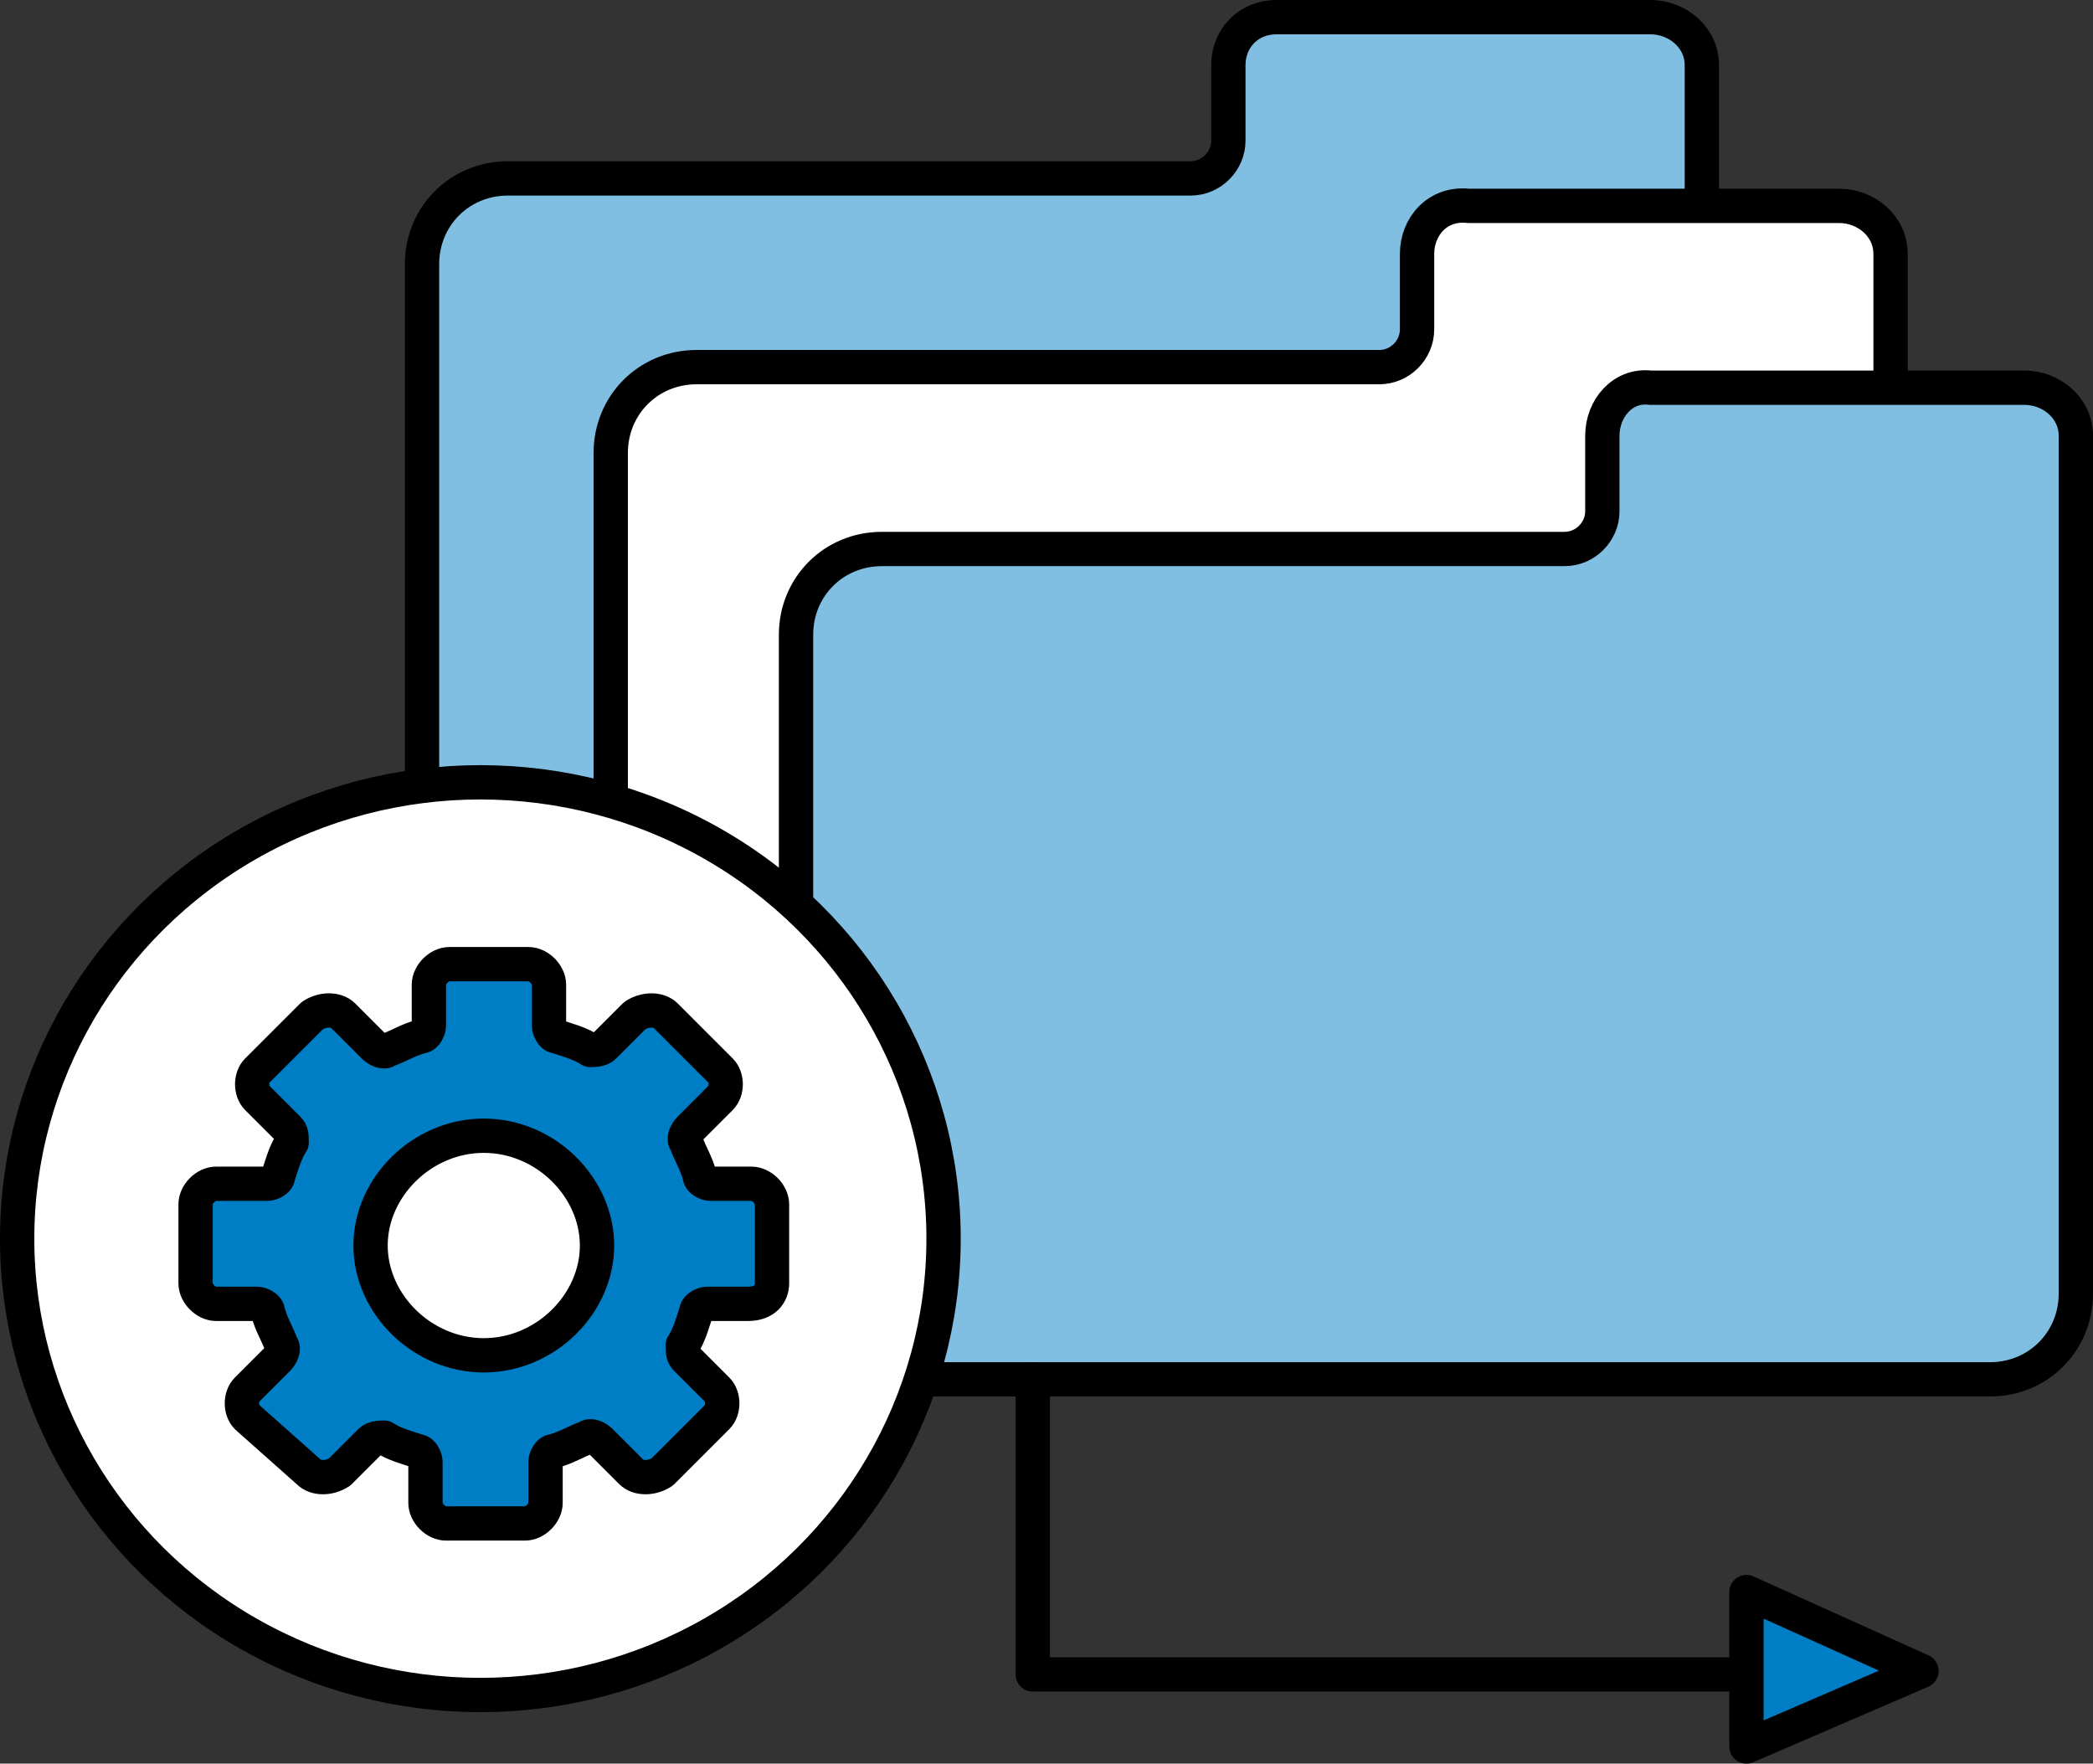 <?xml version="1.0" encoding="utf-8"?>
<!-- Generator: Adobe Illustrator 27.9.0, SVG Export Plug-In . SVG Version: 6.00 Build 0)  -->
<svg version="1.1" id="レイヤー_1" xmlns="http://www.w3.org/2000/svg" xmlns:xlink="http://www.w3.org/1999/xlink" x="0px"
	 y="0px" viewBox="0 0 61 51.4" style="enable-background:new 0 0 61 51.4;" xml:space="preserve">
<rect x="0" y="0" width="61" height="51.4" fill="#333333" stroke="none"/>
<style type="text/css">
	.st0{fill:#80BEE2;stroke:#000000;stroke-linecap:round;stroke-linejoin:round;stroke-miterlimit:10;}
	.st1{fill:#FFFFFF;stroke:#000000;stroke-linecap:round;stroke-linejoin:round;stroke-miterlimit:10;}
	.st2{fill:none;stroke:#000000;stroke-linecap:round;stroke-linejoin:round;stroke-miterlimit:10;}
	.st3{fill:#007EC5;stroke:#000000;stroke-linecap:round;stroke-linejoin:round;stroke-miterlimit:10;}
</style>
<g>
	<g>
		<g>
			<path class="st0" d="M35.8,1.9v2.2c0,0.6-0.5,1.1-1.1,1.1H14.8c-1.4,0-2.5,1.1-2.5,2.5V27c0,1.4,1.1,2.5,2.5,2.5h32.3
				c1.4,0,2.5-1.1,2.5-2.5V5.3V1.9c0-0.8-0.7-1.4-1.5-1.4H37.2C36.4,0.5,35.8,1.1,35.8,1.9z"/>
		</g>
		<g>
			<path class="st1" d="M41.3,7.4v2.2c0,0.6-0.5,1.1-1.1,1.1H20.3c-1.4,0-2.5,1.1-2.5,2.5v19.2c0,1.4,1.1,2.5,2.5,2.5h32.3
				c1.4,0,2.5-1.1,2.5-2.5V10.7V7.4c0-0.8-0.7-1.4-1.5-1.4H42.8C41.9,5.9,41.3,6.6,41.3,7.4z"/>
		</g>
		<g>
			<path class="st0" d="M46.7,12.7v2.2c0,0.6-0.5,1.1-1.1,1.1H25.7c-1.4,0-2.5,1.1-2.5,2.5v19.2c0,1.4,1.1,2.5,2.5,2.5H58
				c1.4,0,2.5-1.1,2.5-2.5V16v-3.3c0-0.8-0.7-1.4-1.5-1.4H48.1C47.3,11.2,46.7,11.9,46.7,12.7z"/>
		</g>
	</g>
	<g>
		<polyline class="st2" points="50.9,48.8 30.1,48.8 30.1,40.2 		"/>
		<polygon class="st3" points="56,48.7 50.9,46.4 50.9,50.9 		"/>
	</g>
	<ellipse class="st1" cx="14" cy="36.1" rx="13.5" ry="13.3"/>
	<g>
		<path class="st3" d="M22.5,37.4v-2.3c0-0.3-0.3-0.6-0.6-0.6h-1.2c-0.1,0-0.3-0.1-0.3-0.2c-0.1-0.4-0.3-0.7-0.4-1
			c-0.1-0.1,0-0.3,0.1-0.4l0.9-0.9c0.2-0.2,0.2-0.6,0-0.8l-1.6-1.6c-0.2-0.2-0.6-0.2-0.9,0l-0.9,0.9c-0.1,0.1-0.3,0.1-0.4,0.1
			c-0.3-0.2-0.7-0.3-1-0.4c-0.1,0-0.2-0.2-0.2-0.3v-1.2c0-0.3-0.3-0.6-0.6-0.6h-2.3c-0.3,0-0.6,0.3-0.6,0.6v1.2
			c0,0.1-0.1,0.3-0.2,0.3c-0.4,0.1-0.7,0.3-1,0.4c-0.1,0.1-0.3,0-0.4-0.1l-0.9-0.9c-0.2-0.2-0.6-0.2-0.9,0l-1.6,1.6
			c-0.2,0.2-0.2,0.6,0,0.8l0.9,0.9c0.1,0.1,0.1,0.2,0.1,0.4c-0.2,0.3-0.3,0.7-0.4,1c0,0.1-0.2,0.2-0.3,0.2H6.3
			c-0.3,0-0.6,0.3-0.6,0.6v2.3c0,0.3,0.3,0.6,0.6,0.6h1.2c0.1,0,0.3,0.1,0.3,0.2c0.1,0.4,0.3,0.7,0.4,1c0.1,0.1,0,0.3-0.1,0.4
			l-0.9,0.9c-0.2,0.2-0.2,0.6,0,0.8L9,42.9c0.2,0.2,0.6,0.2,0.9,0l0.9-0.9c0.1-0.1,0.3-0.1,0.4-0.1c0.3,0.2,0.7,0.3,1,0.4
			c0.1,0,0.2,0.2,0.2,0.3v1.2c0,0.3,0.3,0.6,0.6,0.6h2.3c0.3,0,0.6-0.3,0.6-0.6v-1.2c0-0.1,0.1-0.3,0.2-0.3c0.4-0.1,0.7-0.3,1-0.4
			c0.1-0.1,0.3,0,0.4,0.1l0.9,0.9c0.2,0.2,0.6,0.2,0.9,0l1.6-1.6c0.2-0.2,0.2-0.6,0-0.8L20,39.6c-0.1-0.1-0.1-0.2-0.1-0.4
			c0.2-0.3,0.3-0.7,0.4-1c0-0.1,0.2-0.2,0.3-0.2h1.2C22.3,38,22.5,37.7,22.5,37.4z M14.1,39.5c-1.8,0-3.3-1.5-3.3-3.2
			s1.5-3.2,3.3-3.2c1.8,0,3.3,1.5,3.3,3.2S15.9,39.5,14.1,39.5z"/>
	</g>
</g>
</svg>
